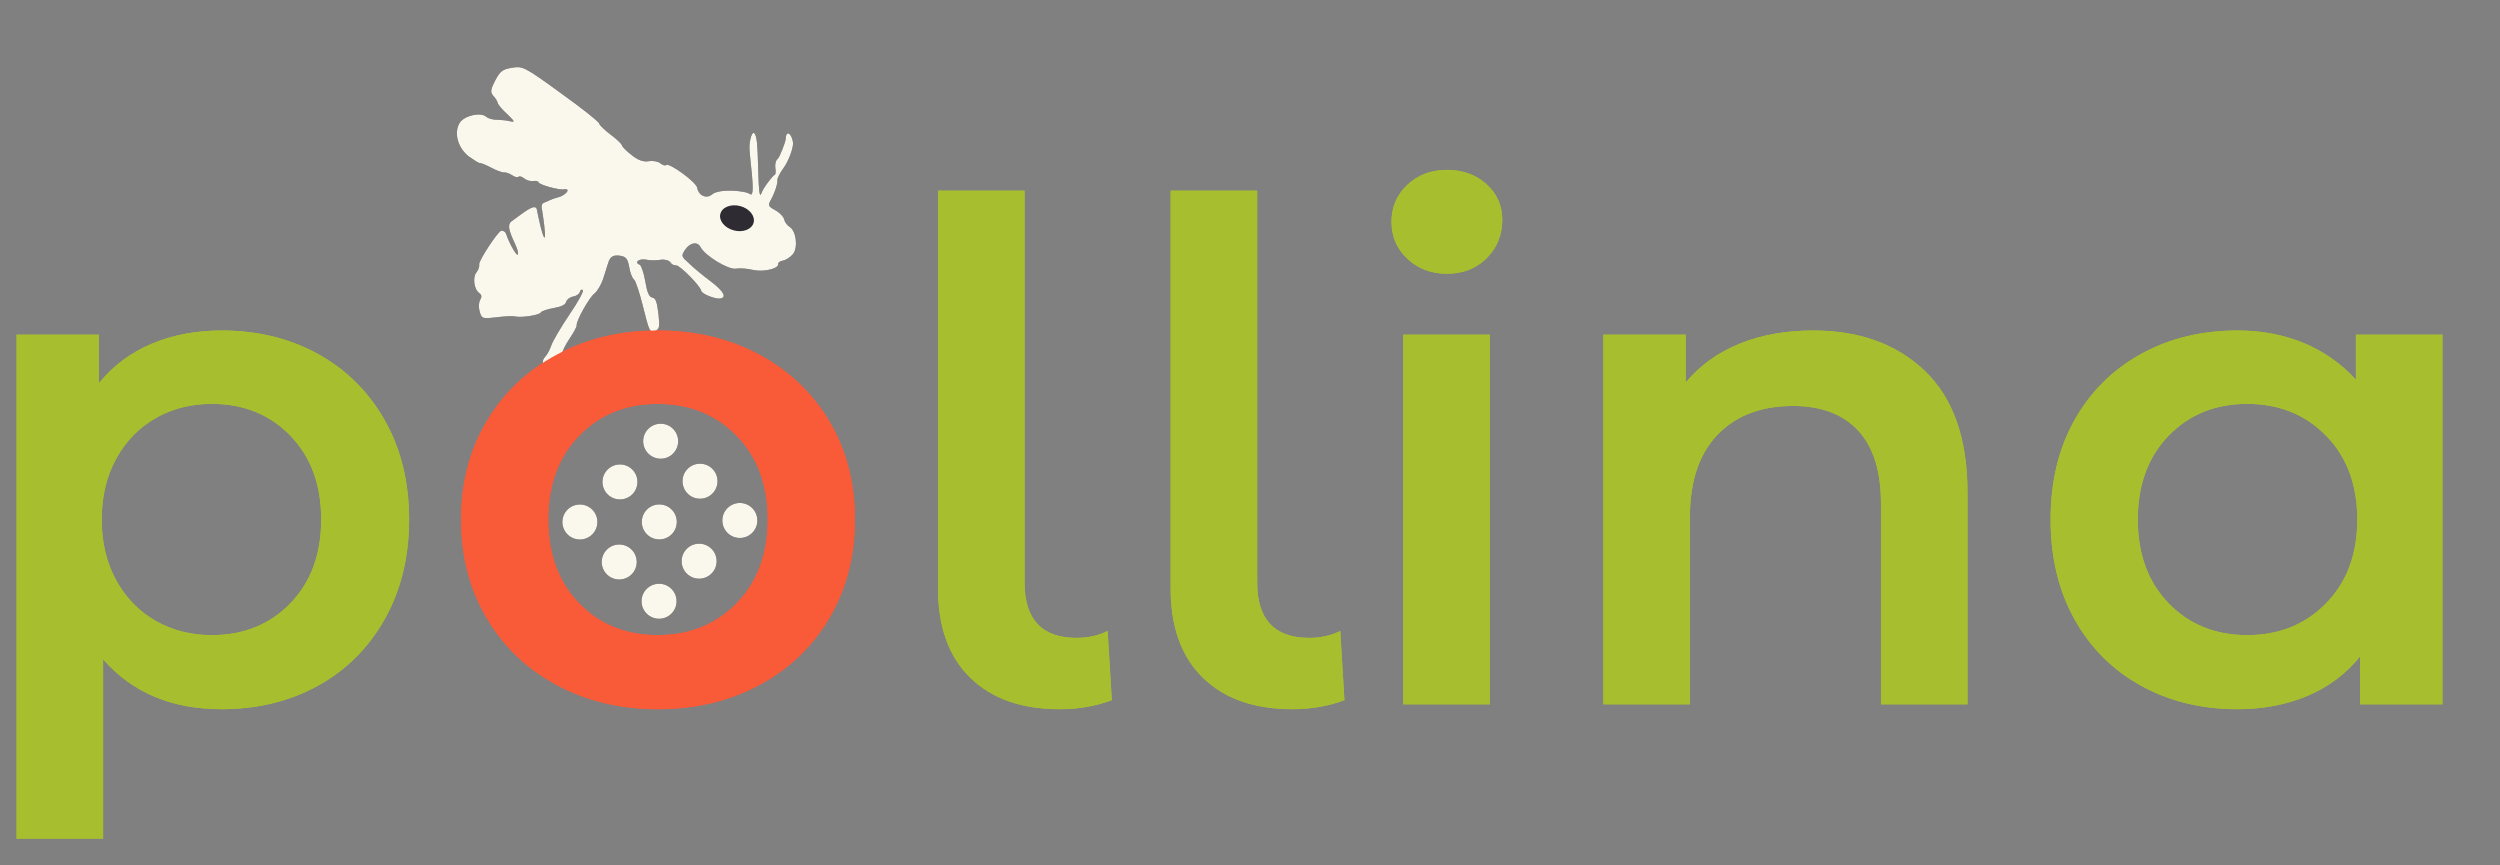 <?xml version="1.0" encoding="UTF-8" standalone="no"?> <!-- Generator: Gravit.io --> <svg xmlns="http://www.w3.org/2000/svg" xmlns:xlink="http://www.w3.org/1999/xlink" style="isolation:isolate" viewBox="0 0 130 45" width="130pt" height="45pt"><rect x="0" y="0" width="130" height="45" fill="#808080" stroke="none"/> <defs> <clipPath id="_clipPath_D7JA62NgsjGlcqOjR4zLYJbzQyEc2D0a"> <rect width="130" height="45"></rect> </clipPath> </defs> <g clip-path="url(#_clipPath_D7JA62NgsjGlcqOjR4zLYJbzQyEc2D0a)"> <path d=" M 55.114 36.878 L 55.114 36.878 Q 52.126 36.878 50.452 35.24 L 50.452 35.24 L 50.452 35.24 Q 48.778 33.602 48.778 30.614 L 48.778 30.614 L 48.778 9.914 L 53.278 9.914 L 53.278 30.29 L 53.278 30.29 Q 53.278 33.17 55.978 33.17 L 55.978 33.17 L 55.978 33.17 Q 56.878 33.17 57.598 32.81 L 57.598 32.81 L 57.814 36.41 L 57.814 36.41 Q 56.554 36.878 55.114 36.878 L 55.114 36.878 Z M 67.21 36.878 L 67.21 36.878 Q 64.222 36.878 62.548 35.24 L 62.548 35.24 L 62.548 35.24 Q 60.874 33.602 60.874 30.614 L 60.874 30.614 L 60.874 9.914 L 65.374 9.914 L 65.374 30.29 L 65.374 30.29 Q 65.374 33.17 68.074 33.17 L 68.074 33.17 L 68.074 33.17 Q 68.974 33.17 69.694 32.81 L 69.694 32.81 L 69.91 36.41 L 69.91 36.41 Q 68.65 36.878 67.21 36.878 L 67.21 36.878 Z M 72.97 36.626 L 72.97 17.402 L 77.47 17.402 L 77.47 36.626 L 72.97 36.626 Z M 75.238 14.234 L 75.238 14.234 Q 74.014 14.234 73.186 13.46 L 73.186 13.46 L 73.186 13.46 Q 72.358 12.686 72.358 11.534 L 72.358 11.534 L 72.358 11.534 Q 72.358 10.382 73.186 9.608 L 73.186 9.608 L 73.186 9.608 Q 74.014 8.834 75.238 8.834 L 75.238 8.834 L 75.238 8.834 Q 76.462 8.834 77.29 9.572 L 77.29 9.572 L 77.29 9.572 Q 78.118 10.31 78.118 11.426 L 78.118 11.426 L 78.118 11.426 Q 78.118 12.614 77.308 13.424 L 77.308 13.424 L 77.308 13.424 Q 76.498 14.234 75.238 14.234 L 75.238 14.234 Z M 94.282 17.186 L 94.282 17.186 Q 97.918 17.186 100.114 19.31 L 100.114 19.31 L 100.114 19.31 Q 102.31 21.434 102.31 25.61 L 102.31 25.61 L 102.31 36.626 L 97.81 36.626 L 97.81 26.186 L 97.81 26.186 Q 97.81 23.666 96.622 22.388 L 96.622 22.388 L 96.622 22.388 Q 95.434 21.11 93.238 21.11 L 93.238 21.11 L 93.238 21.11 Q 90.754 21.11 89.314 22.604 L 89.314 22.604 L 89.314 22.604 Q 87.874 24.098 87.874 26.906 L 87.874 26.906 L 87.874 36.626 L 83.374 36.626 L 83.374 17.402 L 87.658 17.402 L 87.658 19.886 L 87.658 19.886 Q 88.774 18.554 90.466 17.87 L 90.466 17.87 L 90.466 17.87 Q 92.158 17.186 94.282 17.186 L 94.282 17.186 Z M 122.506 17.402 L 127.006 17.402 L 127.006 36.626 L 122.722 36.626 L 122.722 34.142 L 122.722 34.142 Q 121.606 35.51 119.968 36.194 L 119.968 36.194 L 119.968 36.194 Q 118.33 36.878 116.35 36.878 L 116.35 36.878 L 116.35 36.878 Q 113.542 36.878 111.328 35.654 L 111.328 35.654 L 111.328 35.654 Q 109.114 34.43 107.872 32.198 L 107.872 32.198 L 107.872 32.198 Q 106.63 29.966 106.63 27.014 L 106.63 27.014 L 106.63 27.014 Q 106.63 24.062 107.872 21.848 L 107.872 21.848 L 107.872 21.848 Q 109.114 19.634 111.328 18.41 L 111.328 18.41 L 111.328 18.41 Q 113.542 17.186 116.35 17.186 L 116.35 17.186 L 116.35 17.186 Q 118.222 17.186 119.788 17.834 L 119.788 17.834 L 119.788 17.834 Q 121.354 18.482 122.506 19.742 L 122.506 19.742 L 122.506 17.402 Z M 116.854 33.026 L 116.854 33.026 Q 119.338 33.026 120.958 31.37 L 120.958 31.37 L 120.958 31.37 Q 122.578 29.714 122.578 27.014 L 122.578 27.014 L 122.578 27.014 Q 122.578 24.314 120.958 22.658 L 120.958 22.658 L 120.958 22.658 Q 119.338 21.002 116.854 21.002 L 116.854 21.002 L 116.854 21.002 Q 114.37 21.002 112.768 22.658 L 112.768 22.658 L 112.768 22.658 Q 111.166 24.314 111.166 27.014 L 111.166 27.014 L 111.166 27.014 Q 111.166 29.714 112.768 31.37 L 112.768 31.37 L 112.768 31.37 Q 114.37 33.026 116.854 33.026 L 116.854 33.026 Z " fill="rgb(167,191,46)"></path> <path d=" M 55.114 36.878 L 55.114 36.878 Q 52.126 36.878 50.452 35.24 L 50.452 35.24 L 50.452 35.24 Q 48.778 33.602 48.778 30.614 L 48.778 30.614 L 48.778 9.914 L 53.278 9.914 L 53.278 30.29 L 53.278 30.29 Q 53.278 33.17 55.978 33.17 L 55.978 33.17 L 55.978 33.17 Q 56.878 33.17 57.598 32.81 L 57.598 32.81 L 57.814 36.41 L 57.814 36.41 Q 56.554 36.878 55.114 36.878 L 55.114 36.878 Z M 67.21 36.878 L 67.21 36.878 Q 64.222 36.878 62.548 35.24 L 62.548 35.24 L 62.548 35.24 Q 60.874 33.602 60.874 30.614 L 60.874 30.614 L 60.874 9.914 L 65.374 9.914 L 65.374 30.29 L 65.374 30.29 Q 65.374 33.17 68.074 33.17 L 68.074 33.17 L 68.074 33.17 Q 68.974 33.17 69.694 32.81 L 69.694 32.81 L 69.91 36.41 L 69.91 36.41 Q 68.65 36.878 67.21 36.878 L 67.21 36.878 Z M 72.97 36.626 L 72.97 17.402 L 77.47 17.402 L 77.47 36.626 L 72.97 36.626 Z M 75.238 14.234 L 75.238 14.234 Q 74.014 14.234 73.186 13.46 L 73.186 13.46 L 73.186 13.46 Q 72.358 12.686 72.358 11.534 L 72.358 11.534 L 72.358 11.534 Q 72.358 10.382 73.186 9.608 L 73.186 9.608 L 73.186 9.608 Q 74.014 8.834 75.238 8.834 L 75.238 8.834 L 75.238 8.834 Q 76.462 8.834 77.29 9.572 L 77.29 9.572 L 77.29 9.572 Q 78.118 10.31 78.118 11.426 L 78.118 11.426 L 78.118 11.426 Q 78.118 12.614 77.308 13.424 L 77.308 13.424 L 77.308 13.424 Q 76.498 14.234 75.238 14.234 L 75.238 14.234 Z M 94.282 17.186 L 94.282 17.186 Q 97.918 17.186 100.114 19.31 L 100.114 19.31 L 100.114 19.31 Q 102.31 21.434 102.31 25.61 L 102.31 25.61 L 102.31 36.626 L 97.81 36.626 L 97.81 26.186 L 97.81 26.186 Q 97.81 23.666 96.622 22.388 L 96.622 22.388 L 96.622 22.388 Q 95.434 21.11 93.238 21.11 L 93.238 21.11 L 93.238 21.11 Q 90.754 21.11 89.314 22.604 L 89.314 22.604 L 89.314 22.604 Q 87.874 24.098 87.874 26.906 L 87.874 26.906 L 87.874 36.626 L 83.374 36.626 L 83.374 17.402 L 87.658 17.402 L 87.658 19.886 L 87.658 19.886 Q 88.774 18.554 90.466 17.87 L 90.466 17.87 L 90.466 17.87 Q 92.158 17.186 94.282 17.186 L 94.282 17.186 Z M 122.506 17.402 L 127.006 17.402 L 127.006 36.626 L 122.722 36.626 L 122.722 34.142 L 122.722 34.142 Q 121.606 35.51 119.968 36.194 L 119.968 36.194 L 119.968 36.194 Q 118.33 36.878 116.35 36.878 L 116.35 36.878 L 116.35 36.878 Q 113.542 36.878 111.328 35.654 L 111.328 35.654 L 111.328 35.654 Q 109.114 34.43 107.872 32.198 L 107.872 32.198 L 107.872 32.198 Q 106.63 29.966 106.63 27.014 L 106.63 27.014 L 106.63 27.014 Q 106.63 24.062 107.872 21.848 L 107.872 21.848 L 107.872 21.848 Q 109.114 19.634 111.328 18.41 L 111.328 18.41 L 111.328 18.41 Q 113.542 17.186 116.35 17.186 L 116.35 17.186 L 116.35 17.186 Q 118.222 17.186 119.788 17.834 L 119.788 17.834 L 119.788 17.834 Q 121.354 18.482 122.506 19.742 L 122.506 19.742 L 122.506 17.402 Z M 116.854 33.026 L 116.854 33.026 Q 119.338 33.026 120.958 31.37 L 120.958 31.37 L 120.958 31.37 Q 122.578 29.714 122.578 27.014 L 122.578 27.014 L 122.578 27.014 Q 122.578 24.314 120.958 22.658 L 120.958 22.658 L 120.958 22.658 Q 119.338 21.002 116.854 21.002 L 116.854 21.002 L 116.854 21.002 Q 114.37 21.002 112.768 22.658 L 112.768 22.658 L 112.768 22.658 Q 111.166 24.314 111.166 27.014 L 111.166 27.014 L 111.166 27.014 Q 111.166 29.714 112.768 31.37 L 112.768 31.37 L 112.768 31.37 Q 114.37 33.026 116.854 33.026 L 116.854 33.026 Z " fill="rgb(167,191,46)"></path> <g> <g></g> <g> <path d=" M 25.753 4.182 C 25.508 4.648 25.49 4.793 25.649 4.978 C 25.769 5.098 25.87 5.279 25.884 5.361 C 25.896 5.43 26.113 5.704 26.38 5.941 C 26.769 6.313 26.792 6.365 26.542 6.309 C 26.379 6.266 26.076 6.233 25.863 6.227 C 25.653 6.235 25.387 6.168 25.285 6.072 C 24.986 5.812 24.13 6.016 23.899 6.395 C 23.592 6.914 23.808 7.683 24.365 8.125 C 24.638 8.318 24.893 8.486 24.948 8.477 C 25.003 8.467 25.276 8.576 25.557 8.726 C 25.837 8.876 26.137 8.98 26.22 8.966 C 26.302 8.952 26.484 9.019 26.626 9.108 C 26.755 9.199 26.904 9.244 26.965 9.191 C 27.013 9.141 27.149 9.188 27.264 9.282 C 27.379 9.375 27.587 9.438 27.725 9.415 C 27.876 9.389 27.995 9.425 28.005 9.48 C 28.026 9.603 29.065 9.892 29.326 9.847 C 29.738 9.776 29.399 10.188 28.975 10.275 C 28.717 10.333 28.418 10.496 28.338 10.524 C 28.242 10.54 28.124 10.629 28.178 10.86 C 28.221 11.107 28.401 12.306 28.323 12.348 C 28.22 12.408 27.947 11.068 27.919 10.903 C 27.848 10.491 27.109 11.159 26.59 11.517 C 26.214 11.793 26.858 12.674 26.928 13.086 C 27.02 13.622 26.478 12.676 26.319 12.166 C 26.264 12.006 26.096 11.991 26.068 11.996 C 25.89 12.026 24.888 13.563 24.918 13.742 C 24.939 13.865 24.871 14.046 24.778 14.161 C 24.566 14.41 24.647 15.046 24.921 15.24 C 25.049 15.331 25.066 15.427 24.968 15.599 C 24.891 15.726 24.881 15.996 24.946 16.211 C 25.051 16.575 25.094 16.581 25.815 16.5 C 26.23 16.443 26.679 16.423 26.798 16.459 C 27.135 16.528 28.071 16.382 28.119 16.247 C 28.151 16.185 28.443 16.078 28.787 16.019 C 29.199 15.948 29.407 15.842 29.438 15.695 C 29.474 15.576 29.636 15.449 29.801 15.421 C 29.98 15.39 30.13 15.279 30.155 15.176 C 30.168 15.089 30.244 15.034 30.308 15.079 C 30.373 15.125 30.061 15.701 29.609 16.359 C 29.169 17.014 28.742 17.737 28.668 17.962 C 28.593 18.187 28.443 18.467 28.334 18.571 C 28.094 18.824 28.302 19.212 28.646 19.154 C 28.934 19.104 29.292 18.633 29.245 18.358 C 29.23 18.276 29.398 17.936 29.612 17.616 C 29.826 17.297 29.999 16.985 29.987 16.916 C 29.949 16.696 30.653 15.444 30.918 15.257 C 31.055 15.149 31.253 14.818 31.357 14.518 C 31.447 14.219 31.567 13.845 31.623 13.68 C 31.732 13.322 31.901 13.237 32.309 13.308 C 32.559 13.364 32.649 13.476 32.722 13.902 C 32.771 14.19 32.876 14.469 32.972 14.538 C 33.053 14.594 33.262 15.237 33.444 15.969 C 33.757 17.217 33.785 17.297 34.052 17.208 C 34.293 17.125 34.315 17.008 34.238 16.314 C 34.162 15.705 34.099 15.504 33.925 15.477 C 33.749 15.437 33.656 15.226 33.555 14.636 C 33.477 14.182 33.34 13.796 33.264 13.766 C 32.961 13.649 33.221 13.434 33.586 13.499 C 33.792 13.549 34.131 13.547 34.351 13.509 C 34.557 13.474 34.78 13.535 34.853 13.635 C 34.913 13.738 35.054 13.813 35.15 13.797 C 35.328 13.766 36.422 14.865 36.466 15.126 C 36.492 15.277 37.192 15.567 37.453 15.522 C 37.81 15.461 37.628 15.139 36.929 14.608 C 36.557 14.333 36.062 13.923 35.841 13.706 C 35.425 13.339 35.42 13.312 35.609 13.011 C 35.866 12.613 36.262 12.531 36.431 12.856 C 36.662 13.297 37.877 14.036 38.262 13.97 C 38.468 13.934 38.869 13.965 39.178 14.039 C 39.722 14.158 40.509 13.966 40.467 13.719 C 40.455 13.65 40.569 13.574 40.72 13.548 C 40.871 13.522 41.1 13.37 41.229 13.22 C 41.51 12.875 41.402 12.003 41.055 11.794 C 40.929 11.717 40.8 11.541 40.779 11.417 C 40.755 11.28 40.548 11.061 40.33 10.943 C 39.955 10.738 39.932 10.686 40.059 10.438 C 40.278 10.061 40.454 9.522 40.425 9.357 C 40.411 9.275 40.561 8.994 40.743 8.737 C 40.985 8.413 41.282 7.672 41.233 7.384 C 41.15 6.903 40.87 6.753 40.854 7.237 C 40.85 7.379 40.537 8.193 40.436 8.267 C 40.336 8.34 40.289 8.56 40.319 8.739 C 40.352 8.931 40.337 9.089 40.268 9.101 C 40.214 9.111 39.694 9.748 39.601 10.032 C 39.375 10.693 39.477 7.742 39.319 7.147 C 39.183 6.604 39.001 7.109 38.971 7.595 C 38.943 8.01 39.334 10.325 39.012 10.098 C 38.722 9.893 37.365 9.811 37.034 10.108 C 36.737 10.357 36.324 10.174 36.253 9.762 C 36.204 9.473 34.797 8.442 34.637 8.582 C 34.589 8.633 34.454 8.586 34.339 8.492 C 34.224 8.399 33.96 8.345 33.741 8.383 C 33.466 8.43 33.181 8.337 32.852 8.069 C 32.593 7.873 32.353 7.631 32.342 7.562 C 32.327 7.48 32.058 7.229 31.75 6.999 C 31.442 6.769 31.17 6.505 31.156 6.422 C 31.14 6.326 30.241 5.618 29.16 4.842 C 27.271 3.469 27.179 3.429 26.616 3.525 C 26.121 3.61 26.01 3.7 25.753 4.182 Z " fill="rgb(47,43,50)"></path> <path d=" M 37.459 11.118 C 37.552 10.769 38.015 10.589 38.492 10.716 C 38.969 10.844 39.281 11.23 39.188 11.579 C 39.095 11.927 38.632 12.107 38.155 11.98 C 37.678 11.853 37.366 11.466 37.459 11.118 Z " fill="rgb(255,255,255)"></path> </g> </g> <path d=" M 34.198 36.878 L 34.198 36.878 Q 31.282 36.878 28.942 35.618 L 28.942 35.618 L 28.942 35.618 Q 26.602 34.358 25.288 32.108 L 25.288 32.108 L 25.288 32.108 Q 23.974 29.858 23.974 27.014 L 23.974 27.014 L 23.974 27.014 Q 23.974 24.17 25.288 21.938 L 25.288 21.938 L 25.288 21.938 Q 26.602 19.706 28.942 18.446 L 28.942 18.446 L 28.942 18.446 Q 31.282 17.186 34.198 17.186 L 34.198 17.186 L 34.198 17.186 Q 37.15 17.186 39.49 18.446 L 39.49 18.446 L 39.49 18.446 Q 41.83 19.706 43.144 21.938 L 43.144 21.938 L 43.144 21.938 Q 44.458 24.17 44.458 27.014 L 44.458 27.014 L 44.458 27.014 Q 44.458 29.858 43.144 32.108 L 43.144 32.108 L 43.144 32.108 Q 41.83 34.358 39.49 35.618 L 39.49 35.618 L 39.49 35.618 Q 37.15 36.878 34.198 36.878 L 34.198 36.878 Z M 34.198 33.026 L 34.198 33.026 Q 36.682 33.026 38.302 31.37 L 38.302 31.37 L 38.302 31.37 Q 39.922 29.714 39.922 27.014 L 39.922 27.014 L 39.922 27.014 Q 39.922 24.314 38.302 22.658 L 38.302 22.658 L 38.302 22.658 Q 36.682 21.002 34.198 21.002 L 34.198 21.002 L 34.198 21.002 Q 31.714 21.002 30.112 22.658 L 30.112 22.658 L 30.112 22.658 Q 28.51 24.314 28.51 27.014 L 28.51 27.014 L 28.51 27.014 Q 28.51 29.714 30.112 31.37 L 30.112 31.37 L 30.112 31.37 Q 31.714 33.026 34.198 33.026 L 34.198 33.026 Z " fill="rgb(249,90,55)"></path> <path d=" M 11.518 17.186 L 11.518 17.186 Q 14.326 17.186 16.54 18.41 L 16.54 18.41 L 16.54 18.41 Q 18.754 19.634 20.014 21.866 L 20.014 21.866 L 20.014 21.866 Q 21.274 24.098 21.274 27.014 L 21.274 27.014 L 21.274 27.014 Q 21.274 29.93 20.014 32.18 L 20.014 32.18 L 20.014 32.18 Q 18.754 34.43 16.54 35.654 L 16.54 35.654 L 16.54 35.654 Q 14.326 36.878 11.518 36.878 L 11.518 36.878 L 11.518 36.878 Q 7.63 36.878 5.362 34.286 L 5.362 34.286 L 5.362 43.61 L 0.862 43.61 L 0.862 17.402 L 5.146 17.402 L 5.146 19.922 L 5.146 19.922 Q 6.262 18.554 7.9 17.87 L 7.9 17.87 L 7.9 17.87 Q 9.538 17.186 11.518 17.186 L 11.518 17.186 Z M 11.014 33.026 L 11.014 33.026 Q 13.498 33.026 15.1 31.37 L 15.1 31.37 L 15.1 31.37 Q 16.702 29.714 16.702 27.014 L 16.702 27.014 L 16.702 27.014 Q 16.702 24.314 15.1 22.658 L 15.1 22.658 L 15.1 22.658 Q 13.498 21.002 11.014 21.002 L 11.014 21.002 L 11.014 21.002 Q 9.394 21.002 8.098 21.74 L 8.098 21.74 L 8.098 21.74 Q 6.802 22.478 6.046 23.846 L 6.046 23.846 L 6.046 23.846 Q 5.29 25.214 5.29 27.014 L 5.29 27.014 L 5.29 27.014 Q 5.29 28.814 6.046 30.182 L 6.046 30.182 L 6.046 30.182 Q 6.802 31.55 8.098 32.288 L 8.098 32.288 L 8.098 32.288 Q 9.394 33.026 11.014 33.026 L 11.014 33.026 Z " fill="rgb(167,191,46)"></path> <g> <g> <g> <path d=" M 29.51 26.5 C 29.155 26.855 29.155 27.433 29.51 27.788 C 29.865 28.143 30.443 28.143 30.798 27.788 C 31.153 27.433 31.153 26.855 30.798 26.5 C 30.443 26.145 29.865 26.145 29.51 26.5 Z " fill="rgb(47,43,50)"></path> <path d=" M 31.594 24.417 C 31.239 24.772 31.239 25.349 31.594 25.704 C 31.949 26.059 32.526 26.059 32.881 25.704 C 33.236 25.349 33.236 24.772 32.881 24.417 C 32.527 24.062 31.949 24.062 31.594 24.417 Z " fill="rgb(47,43,50)"></path> <path d=" M 34.999 23.587 C 35.354 23.232 35.354 22.654 34.999 22.3 C 34.644 21.945 34.066 21.944 33.711 22.3 C 33.356 22.655 33.356 23.232 33.711 23.587 C 34.066 23.942 34.644 23.942 34.999 23.587 Z " fill="rgb(47,43,50)"></path> <path d=" M 32.844 29.867 C 33.199 29.512 33.199 28.935 32.844 28.58 C 32.489 28.225 31.911 28.225 31.556 28.58 C 31.201 28.935 31.201 29.512 31.556 29.867 C 31.911 30.222 32.489 30.222 32.844 29.867 Z " fill="rgb(47,43,50)"></path> <path d=" M 34.927 27.784 C 35.282 27.429 35.282 26.851 34.927 26.496 C 34.572 26.141 33.995 26.141 33.64 26.496 C 33.285 26.851 33.285 27.429 33.64 27.784 C 33.995 28.139 34.572 28.139 34.927 27.784 Z " fill="rgb(47,43,50)"></path> <path d=" M 37.045 25.666 C 37.4 25.311 37.4 24.734 37.045 24.379 C 36.69 24.024 36.112 24.024 35.757 24.379 C 35.402 24.734 35.402 25.312 35.757 25.667 C 36.112 26.022 36.69 26.022 37.045 25.666 Z " fill="rgb(47,43,50)"></path> <path d=" M 33.627 30.621 C 33.272 30.976 33.272 31.554 33.627 31.909 C 33.982 32.264 34.56 32.264 34.915 31.909 C 35.27 31.554 35.27 30.976 34.915 30.621 C 34.56 30.266 33.982 30.266 33.627 30.621 Z " fill="rgb(47,43,50)"></path> <path d=" M 35.711 28.538 C 35.356 28.893 35.356 29.47 35.711 29.825 C 36.066 30.18 36.643 30.18 36.999 29.825 C 37.353 29.47 37.354 28.893 36.999 28.538 C 36.643 28.183 36.066 28.183 35.711 28.538 Z " fill="rgb(47,43,50)"></path> <path d=" M 37.828 26.421 C 37.473 26.776 37.473 27.353 37.828 27.708 C 38.183 28.063 38.761 28.063 39.116 27.708 C 39.471 27.353 39.471 26.776 39.116 26.421 C 38.761 26.066 38.183 26.066 37.828 26.421 Z " fill="rgb(47,43,50)"></path> </g> </g> </g> <g> <g></g> <g> <path d=" M 25.753 4.182 C 25.508 4.648 25.49 4.793 25.649 4.978 C 25.769 5.098 25.87 5.279 25.884 5.361 C 25.896 5.43 26.113 5.704 26.38 5.941 C 26.769 6.313 26.792 6.365 26.542 6.309 C 26.379 6.266 26.076 6.233 25.863 6.227 C 25.653 6.235 25.387 6.168 25.285 6.072 C 24.986 5.812 24.13 6.016 23.899 6.395 C 23.592 6.914 23.808 7.683 24.365 8.125 C 24.638 8.318 24.893 8.486 24.948 8.477 C 25.003 8.467 25.276 8.576 25.557 8.726 C 25.837 8.876 26.137 8.98 26.22 8.966 C 26.302 8.952 26.484 9.019 26.626 9.108 C 26.755 9.199 26.904 9.244 26.965 9.191 C 27.013 9.141 27.149 9.188 27.264 9.282 C 27.379 9.375 27.587 9.438 27.725 9.415 C 27.876 9.389 27.995 9.425 28.005 9.48 C 28.026 9.603 29.065 9.892 29.326 9.847 C 29.738 9.776 29.399 10.188 28.975 10.275 C 28.717 10.333 28.418 10.496 28.338 10.524 C 28.242 10.54 28.124 10.629 28.178 10.86 C 28.221 11.107 28.401 12.306 28.323 12.348 C 28.22 12.408 27.947 11.068 27.919 10.903 C 27.848 10.491 27.109 11.159 26.59 11.517 C 26.214 11.793 26.858 12.674 26.928 13.086 C 27.02 13.622 26.478 12.676 26.319 12.166 C 26.264 12.006 26.096 11.991 26.068 11.996 C 25.89 12.026 24.888 13.563 24.918 13.742 C 24.939 13.865 24.871 14.046 24.778 14.161 C 24.566 14.41 24.647 15.046 24.921 15.24 C 25.049 15.331 25.066 15.427 24.968 15.599 C 24.891 15.726 24.881 15.996 24.946 16.211 C 25.051 16.575 25.094 16.581 25.815 16.5 C 26.23 16.443 26.679 16.423 26.798 16.459 C 27.135 16.528 28.071 16.382 28.119 16.247 C 28.151 16.185 28.443 16.078 28.787 16.019 C 29.199 15.948 29.407 15.842 29.438 15.695 C 29.474 15.576 29.636 15.449 29.801 15.421 C 29.98 15.39 30.13 15.279 30.155 15.176 C 30.168 15.089 30.244 15.034 30.308 15.079 C 30.373 15.125 30.061 15.701 29.609 16.359 C 29.169 17.014 28.742 17.737 28.668 17.962 C 28.593 18.187 28.443 18.467 28.334 18.571 C 28.094 18.824 28.302 19.212 28.646 19.154 C 28.934 19.104 29.292 18.633 29.245 18.358 C 29.23 18.276 29.398 17.936 29.612 17.616 C 29.826 17.297 29.999 16.985 29.987 16.916 C 29.949 16.696 30.653 15.444 30.918 15.257 C 31.055 15.149 31.253 14.818 31.357 14.518 C 31.447 14.219 31.567 13.845 31.623 13.68 C 31.732 13.322 31.901 13.237 32.309 13.308 C 32.559 13.364 32.649 13.476 32.722 13.902 C 32.771 14.19 32.876 14.469 32.972 14.538 C 33.053 14.594 33.262 15.237 33.444 15.969 C 33.757 17.217 33.785 17.297 34.052 17.208 C 34.293 17.125 34.315 17.008 34.238 16.314 C 34.162 15.705 34.099 15.504 33.925 15.477 C 33.749 15.437 33.656 15.226 33.555 14.636 C 33.477 14.182 33.34 13.796 33.264 13.766 C 32.961 13.649 33.221 13.434 33.586 13.499 C 33.792 13.549 34.131 13.547 34.351 13.509 C 34.557 13.474 34.78 13.535 34.853 13.635 C 34.913 13.738 35.054 13.813 35.15 13.797 C 35.328 13.766 36.422 14.865 36.466 15.126 C 36.492 15.277 37.192 15.567 37.453 15.522 C 37.81 15.461 37.628 15.139 36.929 14.608 C 36.557 14.333 36.062 13.923 35.841 13.706 C 35.425 13.339 35.42 13.312 35.609 13.011 C 35.866 12.613 36.262 12.531 36.431 12.856 C 36.662 13.297 37.877 14.036 38.262 13.97 C 38.468 13.934 38.869 13.965 39.178 14.039 C 39.722 14.158 40.509 13.966 40.467 13.719 C 40.455 13.65 40.569 13.574 40.72 13.548 C 40.871 13.522 41.1 13.37 41.229 13.22 C 41.51 12.875 41.402 12.003 41.055 11.794 C 40.929 11.717 40.8 11.541 40.779 11.417 C 40.755 11.28 40.548 11.061 40.33 10.943 C 39.955 10.738 39.932 10.686 40.059 10.438 C 40.278 10.061 40.454 9.522 40.425 9.357 C 40.411 9.275 40.561 8.994 40.743 8.737 C 40.985 8.413 41.282 7.672 41.233 7.384 C 41.15 6.903 40.87 6.753 40.854 7.237 C 40.85 7.379 40.537 8.193 40.436 8.267 C 40.336 8.34 40.289 8.56 40.319 8.739 C 40.352 8.931 40.337 9.089 40.268 9.101 C 40.214 9.111 39.694 9.748 39.601 10.032 C 39.375 10.693 39.477 7.742 39.319 7.147 C 39.183 6.604 39.001 7.109 38.971 7.595 C 38.943 8.01 39.334 10.325 39.012 10.098 C 38.722 9.893 37.365 9.811 37.034 10.108 C 36.737 10.357 36.324 10.174 36.253 9.762 C 36.204 9.473 34.797 8.442 34.637 8.582 C 34.589 8.633 34.454 8.586 34.339 8.492 C 34.224 8.399 33.96 8.345 33.741 8.383 C 33.466 8.43 33.181 8.337 32.852 8.069 C 32.593 7.873 32.353 7.631 32.342 7.562 C 32.327 7.48 32.058 7.229 31.75 6.999 C 31.442 6.769 31.17 6.505 31.156 6.422 C 31.14 6.326 30.241 5.618 29.16 4.842 C 27.271 3.469 27.179 3.429 26.616 3.525 C 26.121 3.61 26.01 3.7 25.753 4.182 Z " fill="rgb(250,248,237)"></path> <path d=" M 37.459 11.118 C 37.552 10.769 38.015 10.589 38.492 10.716 C 38.969 10.844 39.281 11.23 39.188 11.579 C 39.095 11.927 38.632 12.107 38.155 11.98 C 37.678 11.853 37.366 11.466 37.459 11.118 Z " fill="rgb(47,43,50)"></path> </g> </g> <path d=" M 34.198 36.878 L 34.198 36.878 Q 31.282 36.878 28.942 35.618 L 28.942 35.618 L 28.942 35.618 Q 26.602 34.358 25.288 32.108 L 25.288 32.108 L 25.288 32.108 Q 23.974 29.858 23.974 27.014 L 23.974 27.014 L 23.974 27.014 Q 23.974 24.17 25.288 21.938 L 25.288 21.938 L 25.288 21.938 Q 26.602 19.706 28.942 18.446 L 28.942 18.446 L 28.942 18.446 Q 31.282 17.186 34.198 17.186 L 34.198 17.186 L 34.198 17.186 Q 37.15 17.186 39.49 18.446 L 39.49 18.446 L 39.49 18.446 Q 41.83 19.706 43.144 21.938 L 43.144 21.938 L 43.144 21.938 Q 44.458 24.17 44.458 27.014 L 44.458 27.014 L 44.458 27.014 Q 44.458 29.858 43.144 32.108 L 43.144 32.108 L 43.144 32.108 Q 41.83 34.358 39.49 35.618 L 39.49 35.618 L 39.49 35.618 Q 37.15 36.878 34.198 36.878 L 34.198 36.878 Z M 34.198 33.026 L 34.198 33.026 Q 36.682 33.026 38.302 31.37 L 38.302 31.37 L 38.302 31.37 Q 39.922 29.714 39.922 27.014 L 39.922 27.014 L 39.922 27.014 Q 39.922 24.314 38.302 22.658 L 38.302 22.658 L 38.302 22.658 Q 36.682 21.002 34.198 21.002 L 34.198 21.002 L 34.198 21.002 Q 31.714 21.002 30.112 22.658 L 30.112 22.658 L 30.112 22.658 Q 28.51 24.314 28.51 27.014 L 28.51 27.014 L 28.51 27.014 Q 28.51 29.714 30.112 31.37 L 30.112 31.37 L 30.112 31.37 Q 31.714 33.026 34.198 33.026 L 34.198 33.026 Z " fill="rgb(249,90,55)"></path> <path d=" M 11.518 17.186 L 11.518 17.186 Q 14.326 17.186 16.54 18.41 L 16.54 18.41 L 16.54 18.41 Q 18.754 19.634 20.014 21.866 L 20.014 21.866 L 20.014 21.866 Q 21.274 24.098 21.274 27.014 L 21.274 27.014 L 21.274 27.014 Q 21.274 29.93 20.014 32.18 L 20.014 32.18 L 20.014 32.18 Q 18.754 34.43 16.54 35.654 L 16.54 35.654 L 16.54 35.654 Q 14.326 36.878 11.518 36.878 L 11.518 36.878 L 11.518 36.878 Q 7.63 36.878 5.362 34.286 L 5.362 34.286 L 5.362 43.61 L 0.862 43.61 L 0.862 17.402 L 5.146 17.402 L 5.146 19.922 L 5.146 19.922 Q 6.262 18.554 7.9 17.87 L 7.9 17.87 L 7.9 17.87 Q 9.538 17.186 11.518 17.186 L 11.518 17.186 Z M 11.014 33.026 L 11.014 33.026 Q 13.498 33.026 15.1 31.37 L 15.1 31.37 L 15.1 31.37 Q 16.702 29.714 16.702 27.014 L 16.702 27.014 L 16.702 27.014 Q 16.702 24.314 15.1 22.658 L 15.1 22.658 L 15.1 22.658 Q 13.498 21.002 11.014 21.002 L 11.014 21.002 L 11.014 21.002 Q 9.394 21.002 8.098 21.74 L 8.098 21.74 L 8.098 21.74 Q 6.802 22.478 6.046 23.846 L 6.046 23.846 L 6.046 23.846 Q 5.29 25.214 5.29 27.014 L 5.29 27.014 L 5.29 27.014 Q 5.29 28.814 6.046 30.182 L 6.046 30.182 L 6.046 30.182 Q 6.802 31.55 8.098 32.288 L 8.098 32.288 L 8.098 32.288 Q 9.394 33.026 11.014 33.026 L 11.014 33.026 Z " fill="rgb(167,191,46)"></path> <g> <g> <g> <path d=" M 29.51 26.5 C 29.155 26.855 29.155 27.433 29.51 27.788 C 29.865 28.143 30.443 28.143 30.798 27.788 C 31.153 27.433 31.153 26.855 30.798 26.5 C 30.443 26.145 29.865 26.145 29.51 26.5 Z " fill="rgb(250,248,237)"></path> <path d=" M 31.594 24.417 C 31.239 24.772 31.239 25.349 31.594 25.704 C 31.949 26.059 32.526 26.059 32.881 25.704 C 33.236 25.349 33.236 24.772 32.881 24.417 C 32.527 24.062 31.949 24.062 31.594 24.417 Z " fill="rgb(250,248,237)"></path> <path d=" M 34.999 23.587 C 35.354 23.232 35.354 22.654 34.999 22.3 C 34.644 21.945 34.066 21.944 33.711 22.3 C 33.356 22.655 33.356 23.232 33.711 23.587 C 34.066 23.942 34.644 23.942 34.999 23.587 Z " fill="rgb(250,248,237)"></path> <path d=" M 32.844 29.867 C 33.199 29.512 33.199 28.935 32.844 28.58 C 32.489 28.225 31.911 28.225 31.556 28.58 C 31.201 28.935 31.201 29.512 31.556 29.867 C 31.911 30.222 32.489 30.222 32.844 29.867 Z " fill="rgb(250,248,237)"></path> <path d=" M 34.927 27.784 C 35.282 27.429 35.282 26.851 34.927 26.496 C 34.572 26.141 33.995 26.141 33.64 26.496 C 33.285 26.851 33.285 27.429 33.64 27.784 C 33.995 28.139 34.572 28.139 34.927 27.784 Z " fill="rgb(250,248,237)"></path> <path d=" M 37.045 25.666 C 37.4 25.311 37.4 24.734 37.045 24.379 C 36.69 24.024 36.112 24.024 35.757 24.379 C 35.402 24.734 35.402 25.312 35.757 25.667 C 36.112 26.022 36.69 26.022 37.045 25.666 Z " fill="rgb(250,248,237)"></path> <path d=" M 33.627 30.621 C 33.272 30.976 33.272 31.554 33.627 31.909 C 33.982 32.264 34.56 32.264 34.915 31.909 C 35.27 31.554 35.27 30.976 34.915 30.621 C 34.56 30.266 33.982 30.266 33.627 30.621 Z " fill="rgb(250,248,237)"></path> <path d=" M 35.711 28.538 C 35.356 28.893 35.356 29.47 35.711 29.825 C 36.066 30.18 36.643 30.18 36.999 29.825 C 37.353 29.47 37.354 28.893 36.999 28.538 C 36.643 28.183 36.066 28.183 35.711 28.538 Z " fill="rgb(250,248,237)"></path> <path d=" M 37.828 26.421 C 37.473 26.776 37.473 27.353 37.828 27.708 C 38.183 28.063 38.761 28.063 39.116 27.708 C 39.471 27.353 39.471 26.776 39.116 26.421 C 38.761 26.066 38.183 26.066 37.828 26.421 Z " fill="rgb(250,248,237)"></path> </g> </g> </g> </g> </svg> 